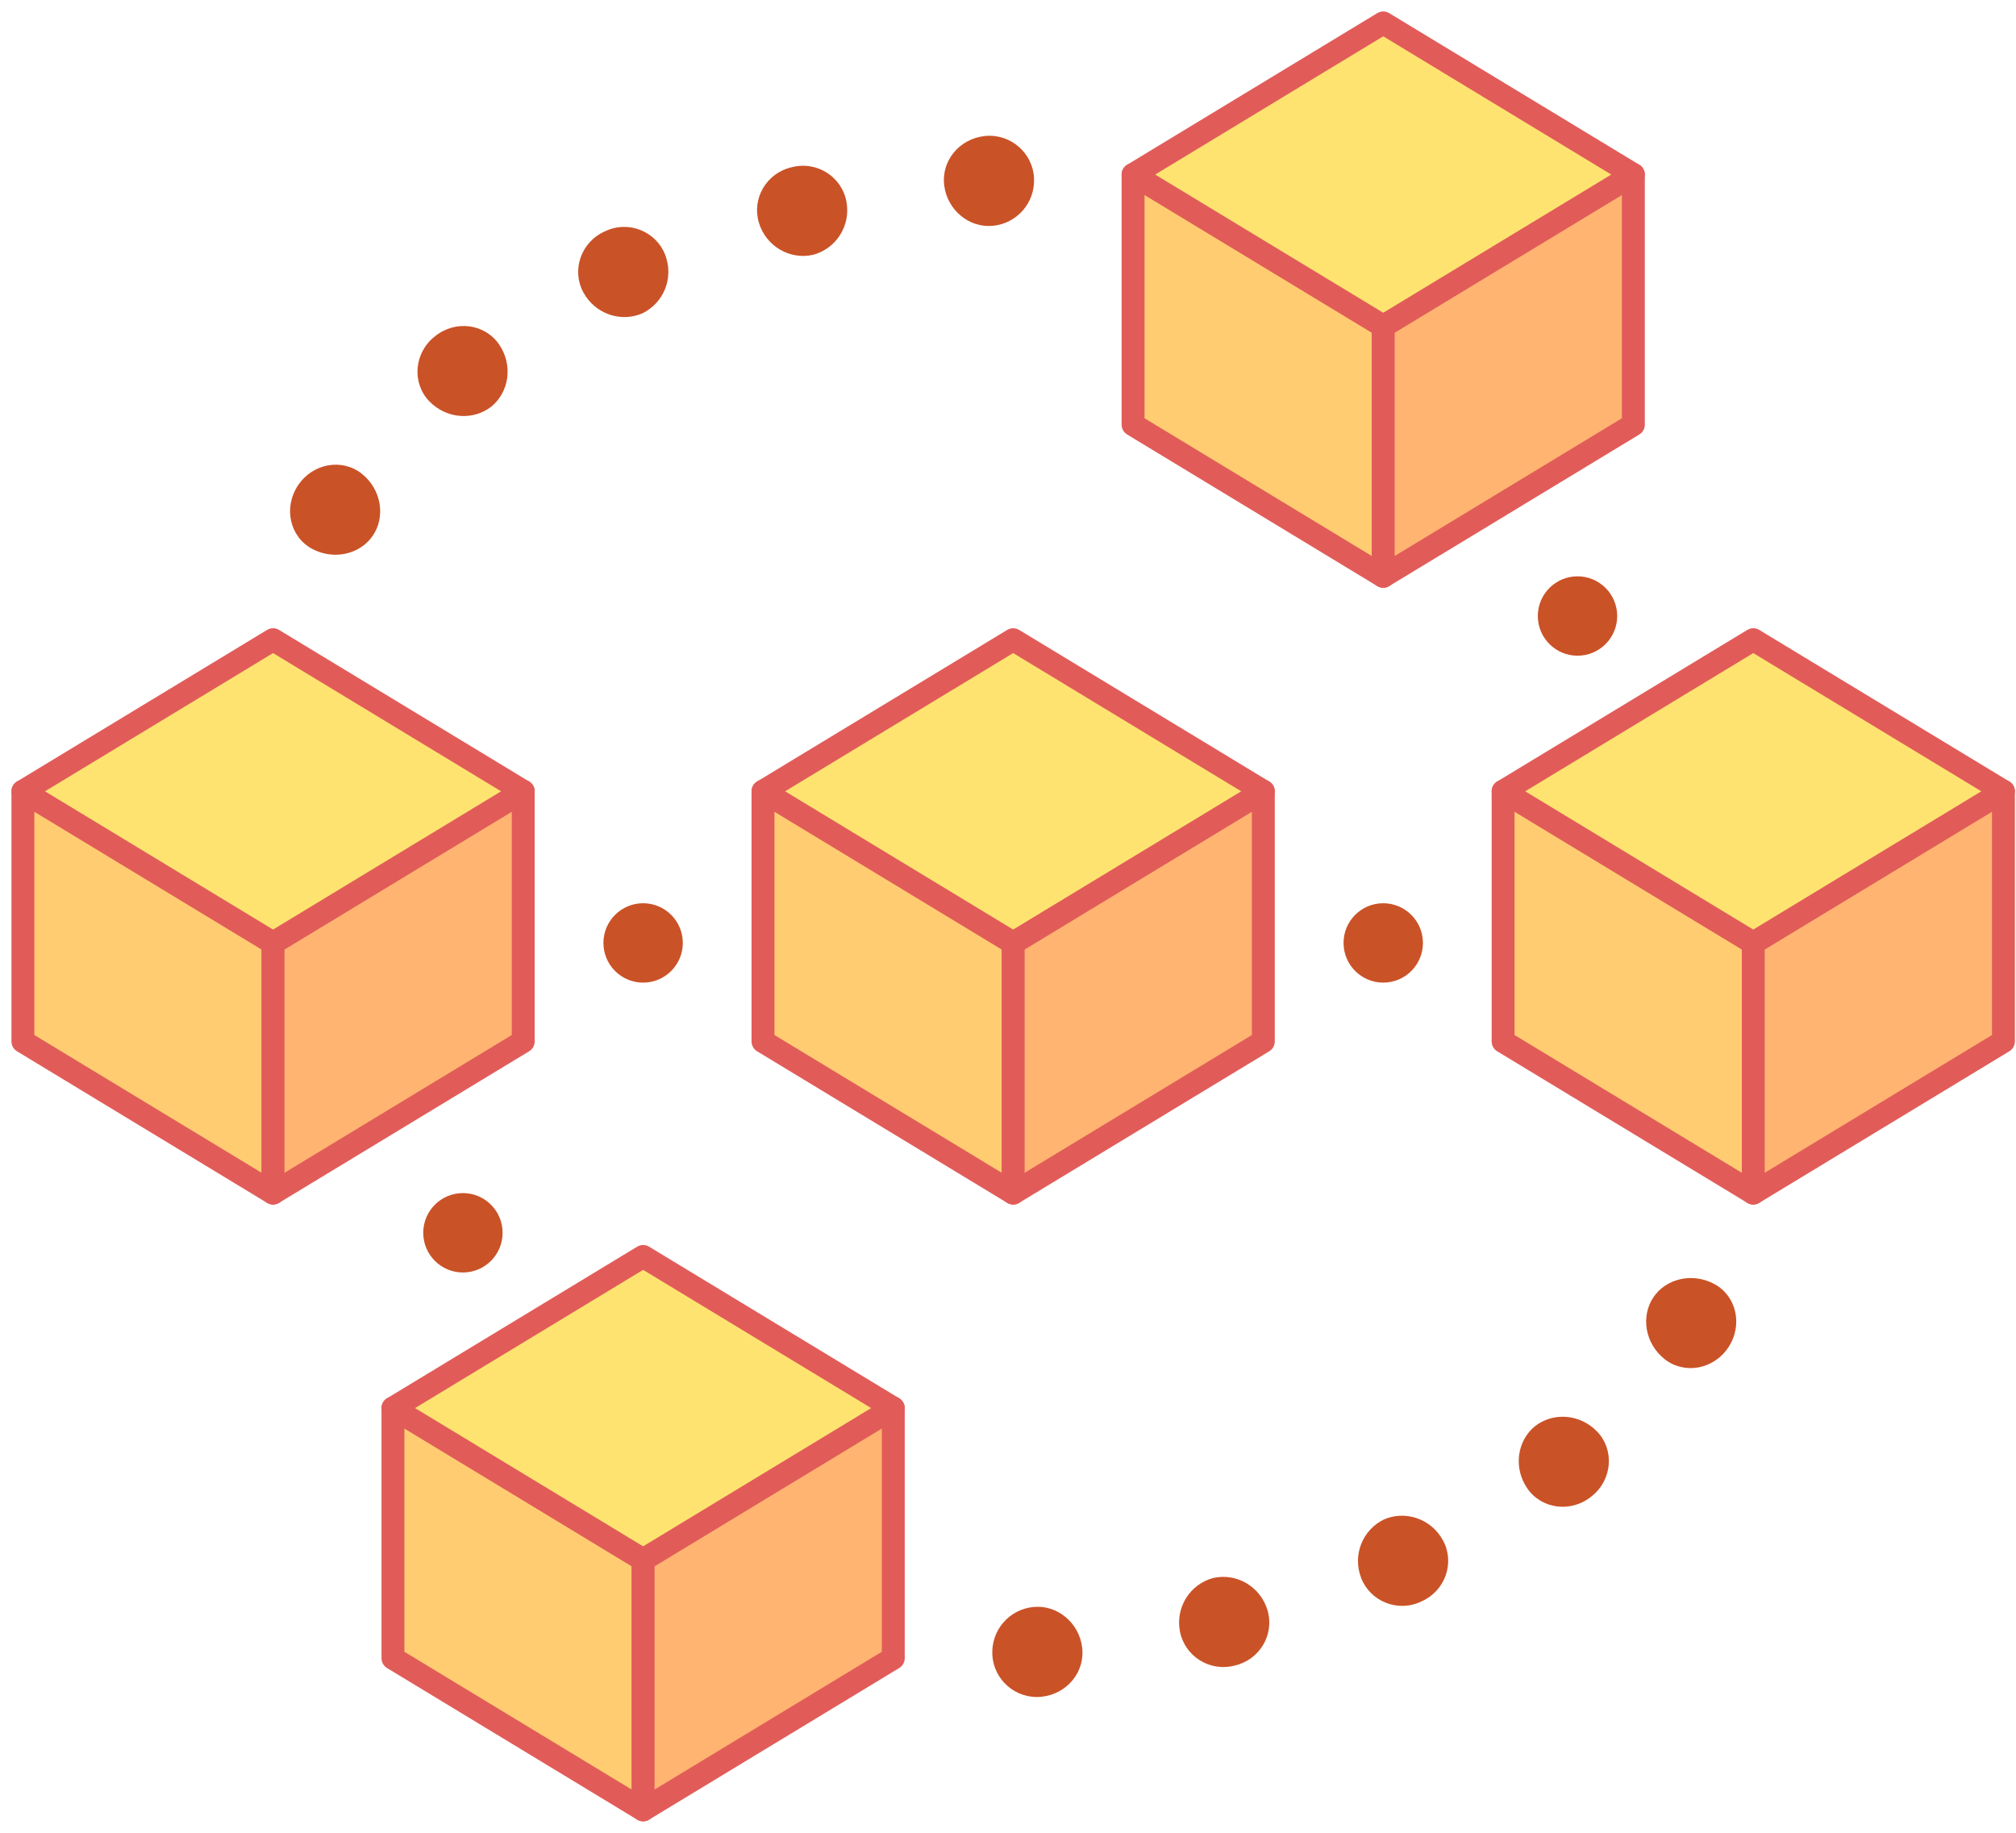 <svg width="88" height="80" viewBox="0 0 88 80" fill="none" xmlns="http://www.w3.org/2000/svg">
<path d="M76.532 52.078L65.612 45.46V34.54L76.532 41.159V52.078Z" fill="#FFCC71" stroke="#E15C59" stroke-miterlimit="10" stroke-linecap="round" stroke-linejoin="round"/>
<path d="M87.451 34.54L76.532 41.159V52.078L87.451 45.46V34.54Z" fill="#FFB471" stroke="#E15C59" stroke-miterlimit="10" stroke-linecap="round" stroke-linejoin="round"/>
<path d="M65.612 34.54L76.532 27.922L87.451 34.54L76.532 41.159L65.612 34.54Z" fill="#FFE371" stroke="#E15C59" stroke-miterlimit="10" stroke-linecap="round" stroke-linejoin="round"/>
<path d="M44.226 52.078L33.306 45.46V34.54L44.226 41.159V52.078Z" fill="#FFCC71" stroke="#E15C59" stroke-miterlimit="10" stroke-linecap="round" stroke-linejoin="round"/>
<path d="M55.145 34.54L44.226 41.159V52.078L55.145 45.46V34.54Z" fill="#FFB471" stroke="#E15C59" stroke-miterlimit="10" stroke-linecap="round" stroke-linejoin="round"/>
<path d="M33.306 34.54L44.226 27.922L55.145 34.54L44.226 41.159L33.306 34.54Z" fill="#FFE371" stroke="#E15C59" stroke-miterlimit="10" stroke-linecap="round" stroke-linejoin="round"/>
<path d="M60.379 25.156L49.46 18.538V7.619L60.379 14.236V25.156Z" fill="#FFCC71" stroke="#E15C59" stroke-miterlimit="10" stroke-linecap="round" stroke-linejoin="round"/>
<path d="M71.298 7.619L60.379 14.236V25.156L71.298 18.538V7.619Z" fill="#FFB471" stroke="#E15C59" stroke-miterlimit="10" stroke-linecap="round" stroke-linejoin="round"/>
<path d="M49.46 7.619L60.379 1L71.298 7.619L60.379 14.236L49.46 7.619Z" fill="#FFE371" stroke="#E15C59" stroke-miterlimit="10" stroke-linecap="round" stroke-linejoin="round"/>
<path d="M11.919 52.078L1 45.46V34.54L11.919 41.159V52.078Z" fill="#FFCC71" stroke="#E15C59" stroke-miterlimit="10" stroke-linecap="round" stroke-linejoin="round"/>
<path d="M22.839 34.54L11.919 41.159V52.078L22.839 45.46V34.54Z" fill="#FFB471" stroke="#E15C59" stroke-miterlimit="10" stroke-linecap="round" stroke-linejoin="round"/>
<path d="M1 34.54L11.919 27.922L22.839 34.54L11.919 41.159L1 34.54Z" fill="#FFE371" stroke="#E15C59" stroke-miterlimit="10" stroke-linecap="round" stroke-linejoin="round"/>
<path d="M28.073 79L17.153 72.381V61.462L28.073 68.081V79Z" fill="#FFCC71" stroke="#E15C59" stroke-miterlimit="10" stroke-linecap="round" stroke-linejoin="round"/>
<path d="M38.992 61.462L28.073 68.081V79L38.992 72.381V61.462Z" fill="#FFB471" stroke="#E15C59" stroke-miterlimit="10" stroke-linecap="round" stroke-linejoin="round"/>
<path d="M17.153 61.462L28.073 54.844L38.992 61.462L28.073 68.081L17.153 61.462Z" fill="#FFE371" stroke="#E15C59" stroke-miterlimit="10" stroke-linecap="round" stroke-linejoin="round"/>
<path d="M29.805 41.159C29.805 42.115 29.029 42.891 28.073 42.891C27.116 42.891 26.34 42.115 26.34 41.159C26.34 40.202 27.116 39.426 28.073 39.426C29.029 39.426 29.805 40.202 29.805 41.159Z" fill="#CA5227"/>
<path d="M20.207 55.543C21.164 55.543 21.939 54.768 21.939 53.811C21.939 52.854 21.164 52.078 20.207 52.078C19.25 52.078 18.475 52.854 18.475 53.811C18.475 54.768 19.25 55.543 20.207 55.543Z" fill="#CA5227"/>
<path d="M70.592 26.889C70.592 27.845 69.816 28.621 68.86 28.621C67.903 28.621 67.127 27.845 67.127 26.889C67.127 25.932 67.903 25.156 68.86 25.156C69.816 25.156 70.592 25.932 70.592 26.889Z" fill="#CA5227"/>
<path d="M62.112 41.159C62.112 42.115 61.336 42.891 60.379 42.891C59.422 42.891 58.647 42.115 58.647 41.159C58.647 40.202 59.422 39.426 60.379 39.426C61.336 39.426 62.112 40.202 62.112 41.159Z" fill="#CA5227"/>
<path d="M72.651 59.317C71.799 58.631 71.62 57.453 72.169 56.631C72.716 55.81 73.874 55.53 74.833 56.047C75.787 56.561 76.098 57.828 75.441 58.817C74.781 59.802 73.492 59.993 72.651 59.317Z" fill="#CA5227"/>
<path d="M66.676 64.98C66.048 64.079 66.222 62.897 66.995 62.259C67.781 61.636 68.965 61.703 69.722 62.494C70.467 63.273 70.395 64.58 69.479 65.31C68.574 66.054 67.288 65.862 66.676 64.98Z" fill="#CA5227"/>
<path d="M59.421 68.892C59.019 67.867 59.488 66.778 60.401 66.328C61.334 65.915 62.468 66.281 62.989 67.24C63.507 68.19 63.108 69.428 62.054 69.898C61.014 70.406 59.812 69.89 59.421 68.892Z" fill="#CA5227"/>
<path d="M51.506 71.214C51.299 70.145 51.963 69.138 52.964 68.877C53.973 68.65 55.021 69.249 55.329 70.29C55.637 71.333 55 72.449 53.89 72.702C52.786 72.987 51.713 72.279 51.506 71.214Z" fill="#CA5227"/>
<path d="M43.317 72.243C43.257 71.149 44.062 70.247 45.104 70.145C46.145 70.038 47.099 70.826 47.236 71.903C47.373 72.981 46.574 73.949 45.453 74.064C44.332 74.173 43.375 73.319 43.317 72.243Z" fill="#CA5227"/>
<path d="M15.8 20.684C16.652 21.369 16.831 22.547 16.282 23.369C15.735 24.191 14.578 24.47 13.618 23.953C12.664 23.44 12.354 22.172 13.01 21.184C13.67 20.198 14.96 20.007 15.8 20.684Z" fill="#CA5227"/>
<path d="M21.776 15.02C22.404 15.921 22.23 17.103 21.456 17.741C20.67 18.364 19.487 18.297 18.73 17.506C17.985 16.727 18.057 15.42 18.973 14.69C19.877 13.947 21.163 14.137 21.776 15.02Z" fill="#CA5227"/>
<path d="M29.03 11.108C29.433 12.133 28.964 13.222 28.051 13.672C27.118 14.085 25.984 13.719 25.462 12.76C24.945 11.81 25.344 10.572 26.398 10.102C27.437 9.594 28.639 10.11 29.03 11.108Z" fill="#CA5227"/>
<path d="M36.945 8.786C37.152 9.855 36.488 10.861 35.488 11.123C34.478 11.351 33.43 10.751 33.123 9.71C32.814 8.667 33.451 7.551 34.562 7.299C35.666 7.013 36.739 7.721 36.945 8.786Z" fill="#CA5227"/>
<path d="M45.135 7.757C45.195 8.851 44.389 9.753 43.348 9.855C42.307 9.962 41.353 9.174 41.216 8.097C41.079 7.019 41.878 6.051 42.999 5.936C44.119 5.827 45.077 6.681 45.135 7.757Z" fill="#CA5227"/>
</svg>

